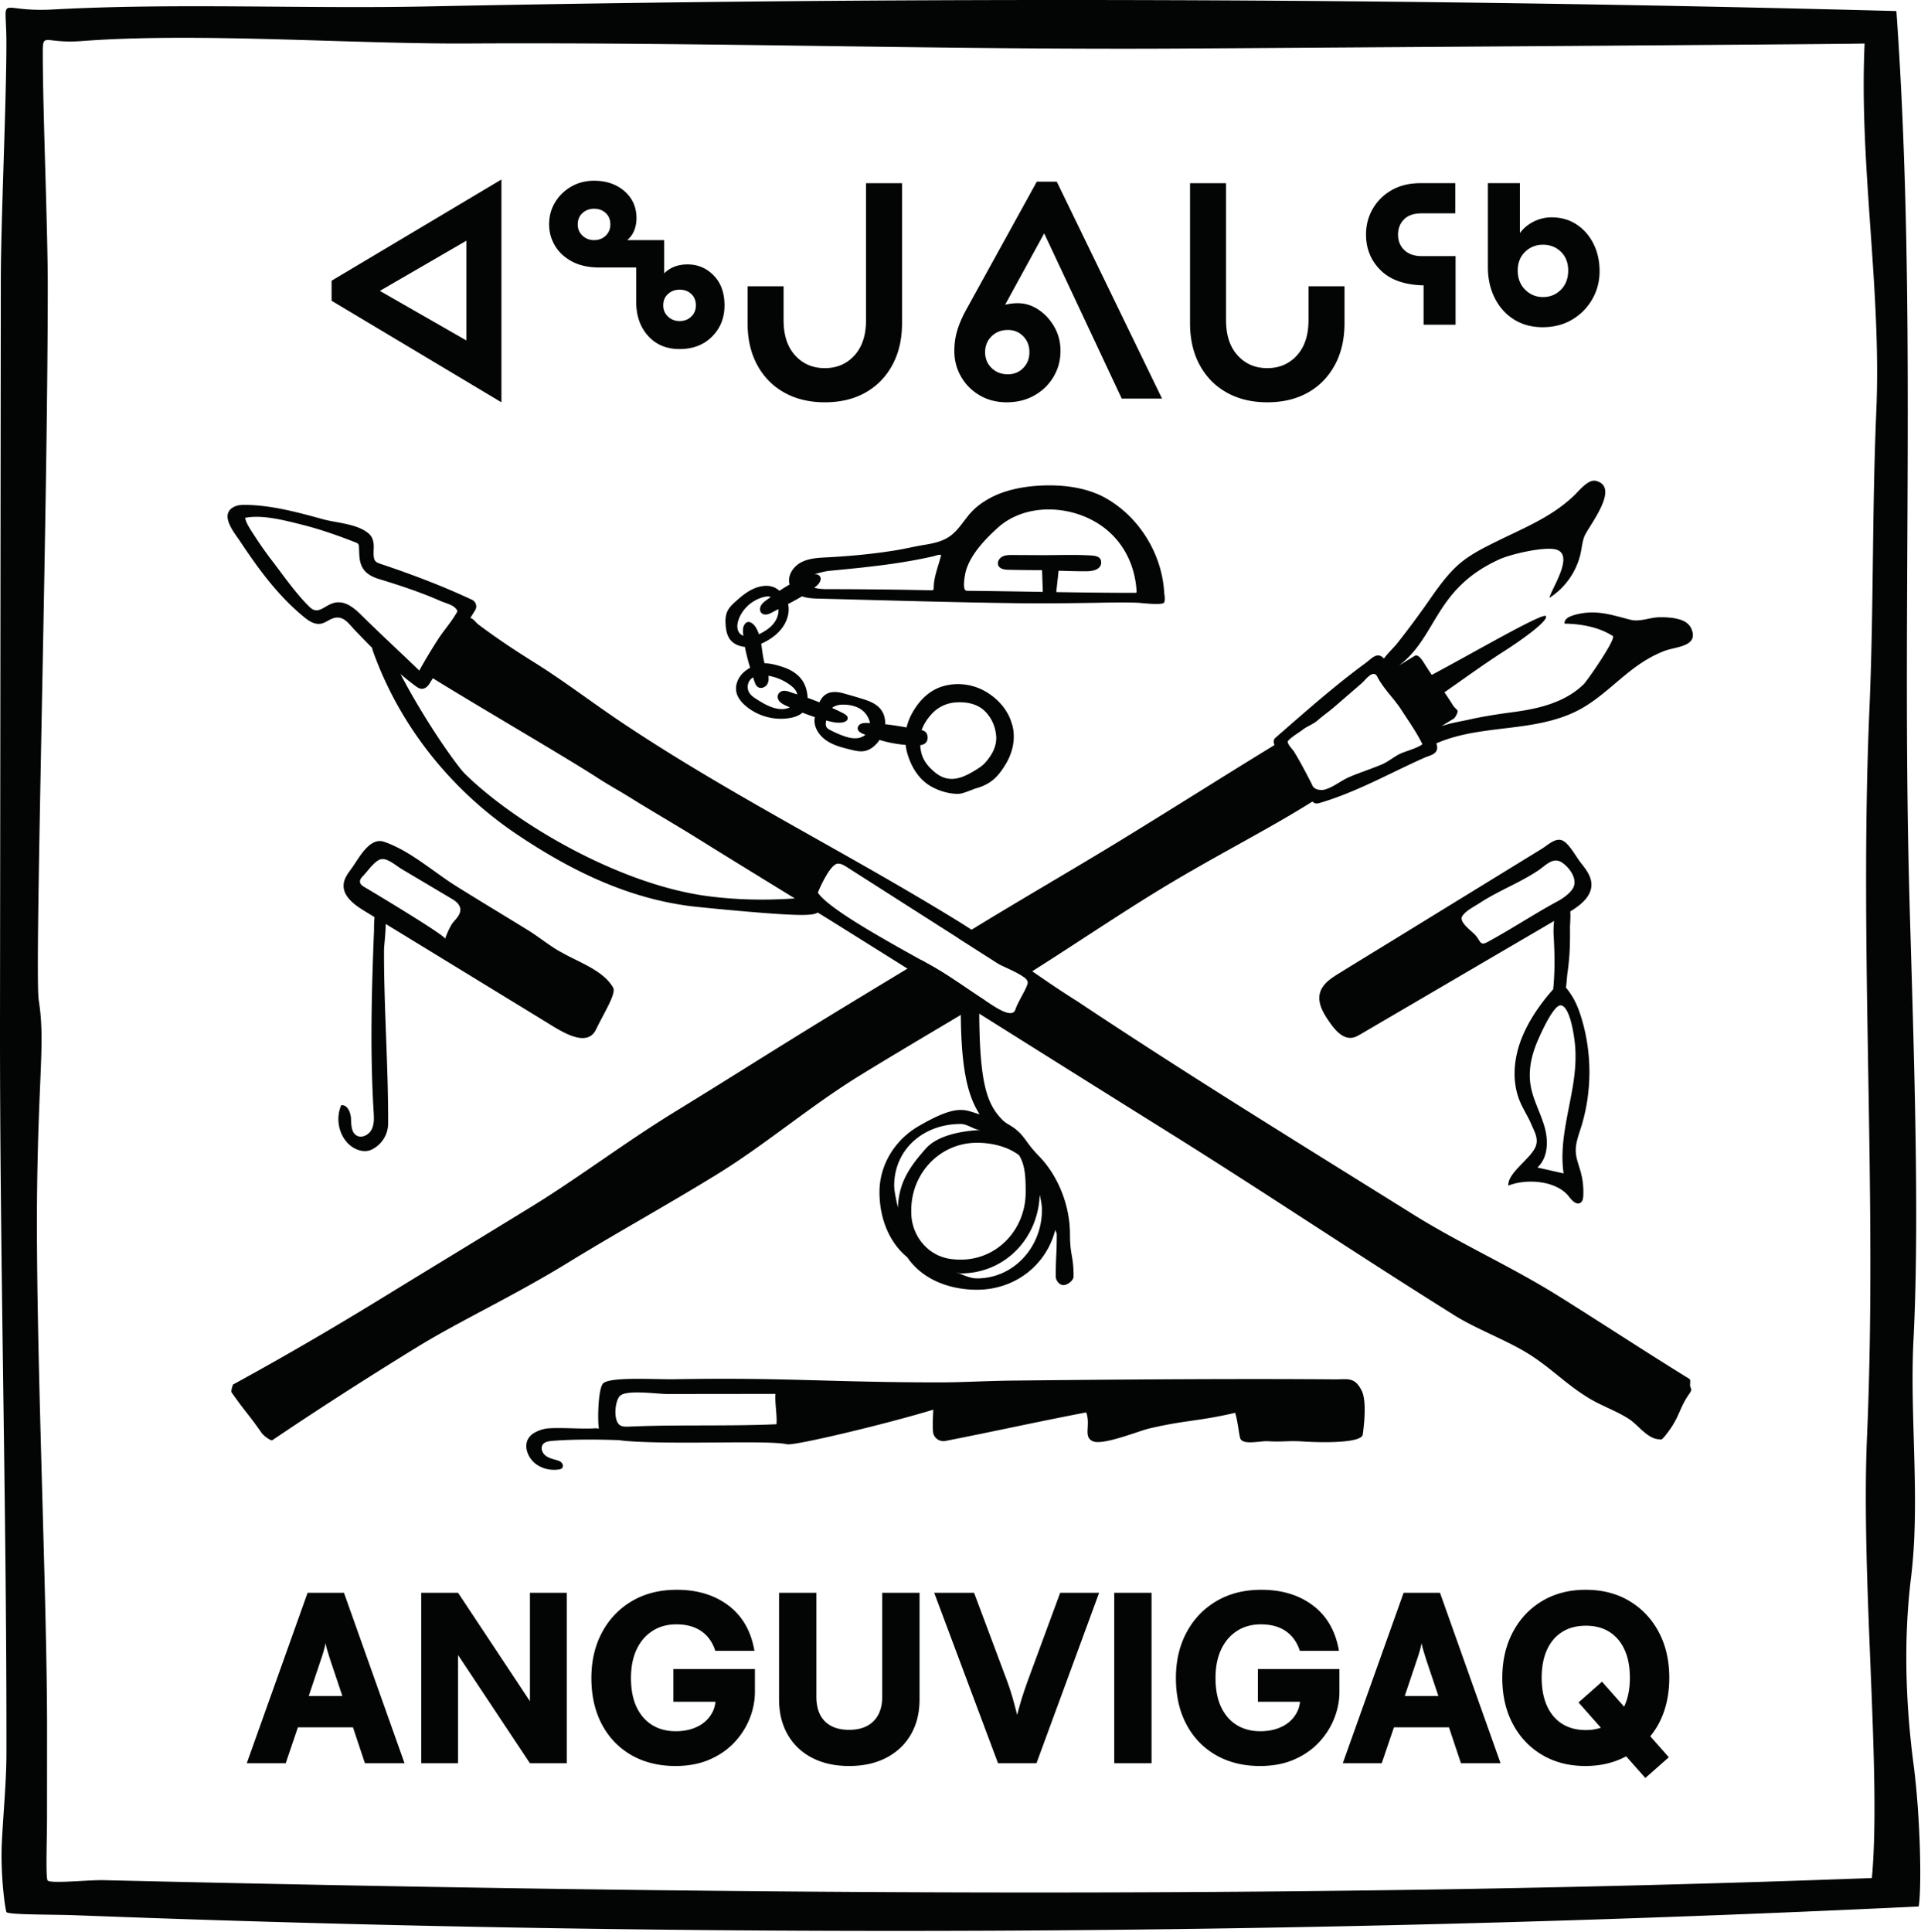 <svg viewBox="0 0 1097 1103" xmlns="http://www.w3.org/2000/svg" xml:space="preserve" style="fill-rule:evenodd;clip-rule:evenodd;stroke-linejoin:round;stroke-miterlimit:2"><path d="M1071.48 234.842c-2.45 56.579-1.46 113.058-3.91 169.637-6.03 138.834 4.64 276.842-1.39 415.675-3.57 82.384 8.29 192.596 2.77 252.176-334.65 12.51-675.104 9.05-1009.891 1.22-8.471-.19-30.159 2.14-31.867.17-1.188-1.37-.346-24.82-.342-35.05l.025-51.866c.038-77.195-6.766-223.25-5.671-308.441.855-66.184 4.609-84.059.925-107.15-2.512-15.746 5.084-270.271 5.15-407.446.017-33.333-2.85-100.079-2.85-133.396 0-12.471.663-5.304 22.109-6.929 66.283-5.017 154.575 1.775 221.058 1.387 136.675-.795 269.896 3.68 406.571 2.884 33.871-.196 390.633-2.538 390.633-2.884-3.2 69.825 9.71 140.18 6.68 210.013m21.25 772.368c-4.59-35.176-5.71-71.481-1.39-106.689 5.34-43.55-.88-91.975 1.39-135.787 4.15-80.367-1.23-200.925-2.77-270.192-3.61-162.667 4.53-325.933-7-488.233a17945.228 17945.228 0 0 0-839.376-2.625C173.425 5.109 100.059 1.6 29.984 5.429-2.641 7.213 3.688-5.033 3.654 24.829 3.617 60 .5 125.609.463 160.784.309 300.888.154 440.996.004 581.104-.15 721.213 3.829 860.959 3.675 1001.06c-.016 16.15-1.804 34.37-2.596 50.49-.937 19.07 1.855 38.25 2.575 40.18.634 1.69 26.509 1.35 39.417 1.85a12247.383 12247.383 0 0 0 1052.609-5c1.67-9.32 1.2-49.5-2.95-81.37" style="fill:#030404;fill-rule:nonzero"/><path d="m216.938 166.096 49.375 28.292v-56.934l-49.375 28.642Zm-27.583 5.625v-11.425l96.987-57.808v127.216l-96.987-57.983ZM426.911 184.545v-21.087h20.559v19.329c0 8.554 2.196 15.262 6.587 20.121 4.392 4.862 10.046 7.291 16.954 7.291 6.913 0 12.567-2.429 16.959-7.291 4.391-4.859 6.587-11.567 6.587-20.121v-78.188h20.559v79.946c0 9.138-1.842 17.104-5.534 23.896-3.691 6.796-8.816 12.038-15.375 15.729-6.562 3.692-14.291 5.534-23.196 5.534-8.783 0-16.487-1.842-23.104-5.534-6.621-3.691-11.771-8.933-15.462-15.729-3.692-6.792-5.534-14.758-5.534-23.896m-48.145-10.187c0 2.575.904 4.716 2.725 6.412 1.812 1.7 4.012 2.546 6.587 2.546 2.692 0 4.917-.846 6.675-2.546 1.758-1.696 2.638-3.837 2.638-6.412 0-2.696-.88-4.863-2.638-6.504-1.758-1.638-3.983-2.463-6.675-2.463-2.575 0-4.775.825-6.587 2.463-1.821 1.641-2.725 3.808-2.725 6.504m-48.846-46.213c0 2.575.904 4.717 2.721 6.413 1.816 1.7 4.012 2.546 6.591 2.546 2.696 0 4.921-.846 6.679-2.546 1.75-1.696 2.63-3.838 2.63-6.413 0-2.696-.88-4.862-2.63-6.504-1.758-1.637-3.983-2.462-6.679-2.462-2.579 0-4.775.825-6.591 2.462-1.817 1.642-2.721 3.808-2.721 6.504m33.383 44.104v-19.508h-20.908c-6.209 0-11.45-1.137-15.729-3.425-4.275-2.283-7.525-5.3-9.75-9.05-2.23-3.746-3.338-7.787-3.338-12.121 0-4.683 1.142-8.904 3.425-12.65 2.283-3.75 5.358-6.733 9.225-8.966 3.867-2.221 8.2-3.334 13.004-3.334 7.029 0 12.825 1.992 17.396 5.971 4.567 3.983 6.85 9.142 6.85 15.463 0 2.345-.408 4.6-1.229 6.766-.821 2.171-2.167 4.071-4.042 5.709h21.084v18.979c3.4-3.396 7.85-5.1 13.354-5.1 5.858 0 10.837 2.112 14.937 6.329s6.15 9.9 6.15 17.046c0 7.146-2.371 13.087-7.116 17.833-4.746 4.746-10.925 7.117-18.538 7.117-7.496 0-13.504-2.521-18.012-7.559-4.509-5.033-6.763-11.533-6.763-19.5M562.556 201.061c0 3.633 1.229 6.654 3.691 9.05 2.459 2.404 5.563 3.604 9.309 3.604 3.516 0 6.441-1.2 8.787-3.604 2.342-2.396 3.513-5.417 3.513-9.05 0-3.629-1.171-6.646-3.513-9.046-2.346-2.4-5.271-3.604-8.787-3.604-3.746 0-6.85 1.204-9.309 3.604-2.462 2.4-3.691 5.417-3.691 9.046m-17.571-.7c0-4.1.554-7.996 1.671-11.687 1.108-3.688 2.72-7.467 4.829-11.33l40.591-73.625h11.417l60.096 123.875h-23.017l-44.279-94.354-22.317 40.763a29.682 29.682 0 0 1 7.205-.879c4.216 0 8.17 1.233 11.858 3.691 3.692 2.459 6.708 5.742 9.05 9.838 2.346 4.104 3.517 8.671 3.517 13.708 0 5.388-1.317 10.308-3.955 14.758-2.637 4.45-6.266 7.996-10.891 10.634-4.634 2.633-9.929 3.95-15.904 3.95-5.742 0-10.867-1.317-15.375-3.95-4.509-2.638-8.055-6.184-10.63-10.634-2.579-4.45-3.866-9.37-3.866-14.758M679.581 184.545v-79.946h20.562v78.188c0 8.554 2.192 15.262 6.588 20.121 4.391 4.862 10.041 7.291 16.954 7.291 6.908 0 12.566-2.429 16.954-7.291 4.396-4.859 6.592-11.567 6.592-20.121v-19.329h20.558v21.087c0 9.138-1.846 17.104-5.533 23.896-3.692 6.796-8.817 12.038-15.38 15.729-6.558 3.692-14.287 5.534-23.191 5.534-8.784 0-16.488-1.842-23.104-5.534-6.621-3.691-11.775-8.933-15.463-15.729-3.692-6.792-5.537-14.758-5.537-23.896M866.71 154.499c0 4.455 1.404 8.084 4.217 10.892 2.812 2.813 6.208 4.221 10.192 4.221 4.095 0 7.525-1.408 10.279-4.221 2.75-2.808 4.129-6.437 4.129-10.892 0-4.45-1.379-8.02-4.129-10.716-2.754-2.696-6.184-4.042-10.279-4.042-3.984 0-7.38 1.346-10.192 4.042-2.813 2.696-4.217 6.266-4.217 10.716m-17.046-1.933v-47.971h18.275v28.467c2.109-2.808 4.771-5.008 7.996-6.588 3.217-1.579 6.588-2.37 10.104-2.37 5.388 0 10.13 1.345 14.234 4.041 4.096 2.692 7.321 6.354 9.662 10.984 2.342 4.625 3.513 9.866 3.513 15.72 0 5.859-1.404 11.217-4.217 16.08-2.812 4.862-6.65 8.729-11.508 11.6-4.863 2.866-10.454 4.304-16.779 4.304-6.209 0-11.659-1.467-16.342-4.396-4.688-2.925-8.346-7-10.983-12.213-2.634-5.212-3.955-11.095-3.955-17.658m-69.579-18.625c0-5.387 1.288-10.304 3.867-14.762 2.575-4.446 6.175-7.992 10.804-10.625 4.629-2.638 10.046-3.959 16.254-3.959h20.029v17.221h-19.15c-4.454 0-7.82 1.146-10.104 3.429-2.283 2.284-3.425 5.184-3.425 8.696 0 3.633 1.2 6.588 3.6 8.871 2.4 2.287 5.713 3.433 9.929 3.433h19.325v39.179h-18.27v-22.491c-10.78-.229-18.95-3.104-24.513-8.609-5.562-5.504-8.346-12.3-8.346-20.383M176.303 968.377l6.971-20.779a86.585 86.585 0 0 0 1.641-5.192c.484-1.717.813-3.137.988-4.279.175 1.142.529 2.587 1.054 4.342a374.982 374.982 0 0 0 1.579 5.129l6.967 20.779h-19.2Zm-.659-58.921-34.72 97.324h22.225l6.975-20.511h31.433l6.837 20.511h22.621l-34.587-97.324h-20.784ZM302.619 971.35l-41.038-61.891H240.54v97.321h21.041v-61.776l41.038 61.776h21.042v-97.321h-21.042v61.891ZM384.532 971.669h24.059c-.234 1.916-.675 3.712-1.434 5.325-1.758 3.729-4.496 6.575-8.225 8.55-3.725 1.975-8.087 2.958-13.087 2.958-4.996 0-9.4-1.138-13.213-3.417-3.816-2.283-6.821-5.679-9.016-10.196-2.188-4.516-3.288-10.104-3.288-16.77 0-6.313 1.075-11.746 3.225-16.309 2.146-4.558 5.171-8.087 9.079-10.587 3.896-2.5 8.434-3.746 13.609-3.746 5.7 0 10.433 1.292 14.204 3.875 3.771 2.587 6.446 6.337 8.025 11.246h22.358c-1.929-11.221-6.862-19.834-14.796-25.846-7.937-6-17.779-9.008-29.525-9.008-9.825 0-18.396 2.175-25.716 6.512-7.321 4.342-13 10.304-17.03 17.888-4.037 7.583-6.05 16.241-6.05 25.975 0 10.087 1.992 18.895 5.98 26.437 3.991 7.542 9.604 13.396 16.837 17.564 7.238 4.16 15.629 6.24 25.188 6.24 7.275 0 13.72-1.2 19.333-3.62 5.612-2.4 10.346-5.651 14.204-9.726 3.858-4.079 6.796-8.637 8.813-13.683 2.016-5.042 3.025-10.146 3.025-15.317v-13.02h-46.559v18.675ZM503.807 968.771c0 5.967-1.646 10.613-4.933 13.946-3.288 3.329-7.954 4.996-14.004 4.996-5.967 0-10.567-1.621-13.809-4.867-3.25-3.241-4.866-7.933-4.866-14.075v-59.312h-21.313v60.762c0 7.717 1.646 14.446 4.934 20.188 3.291 5.742 7.933 10.171 13.945 13.281 6.005 3.12 13.042 4.67 21.109 4.67 8.154 0 15.254-1.58 21.304-4.73 6.054-3.16 10.721-7.584 14.012-13.284 3.288-5.7 4.93-12.408 4.93-20.125v-60.762h-21.309v59.312ZM587.291 958.648a288.218 288.218 0 0 0-3.092 8.941c-1.008 3.071-2.129 6.93-3.354 11.575-1.054-4.208-2.062-7.933-3.025-11.179a133.764 133.764 0 0 0-3.154-9.337l-18.417-49.192h-22.754l36.434 97.324h21.962l35.775-97.324h-22.229l-18.146 49.192Z" style="fill:#030404;fill-rule:nonzero"/><path style="fill:#030404" d="M636.296 909.459H657.6v97.325h-21.304z"/><path d="M718.338 971.669h24.058c-.233 1.916-.675 3.712-1.433 5.325-1.759 3.729-4.496 6.575-8.225 8.55-3.725 1.975-8.088 2.958-13.088 2.958-4.996 0-9.4-1.138-13.212-3.417-3.817-2.283-6.821-5.679-9.017-10.196-2.187-4.516-3.287-10.104-3.287-16.77 0-6.313 1.075-11.746 3.225-16.309 2.145-4.558 5.17-8.087 9.079-10.587 3.896-2.5 8.433-3.746 13.608-3.746 5.7 0 10.433 1.292 14.204 3.875 3.771 2.587 6.446 6.337 8.025 11.246h22.359c-1.93-11.221-6.863-19.834-14.796-25.846-7.938-6-17.779-9.008-29.525-9.008-9.825 0-18.396 2.175-25.717 6.512-7.321 4.342-13 10.304-17.029 17.888-4.038 7.583-6.05 16.241-6.05 25.975 0 10.087 1.992 18.895 5.979 26.437 3.992 7.542 9.604 13.396 16.838 17.564 7.237 4.16 15.629 6.24 25.187 6.24 7.275 0 13.721-1.2 19.333-3.62 5.613-2.4 10.346-5.651 14.205-9.726 3.858-4.079 6.795-8.637 8.812-13.683 2.017-5.042 3.025-10.146 3.025-15.317v-13.02h-46.558v18.675ZM802.196 968.377l6.971-20.779a90.379 90.379 0 0 0 1.642-5.192c.483-1.717.812-3.137.991-4.279.175 1.142.525 2.587 1.05 4.342a374.982 374.982 0 0 0 1.579 5.129l6.967 20.779h-19.2Zm-.658-58.921-34.721 97.324h22.229l6.971-20.511h31.433l6.838 20.511h22.625l-34.596-97.324h-20.779ZM905.639 987.843c-5.263 0-9.78-1.183-13.546-3.55-3.771-2.367-6.667-5.787-8.684-10.258-2.016-4.475-3.025-9.821-3.025-16.046s1.009-11.554 3.025-15.979c2.017-4.429 4.913-7.829 8.684-10.192 3.766-2.371 8.283-3.554 13.546-3.554 5.262 0 9.754 1.183 13.479 3.554 3.729 2.363 6.6 5.763 8.621 10.192 2.012 4.425 3.02 9.754 3.02 15.979 0 6.142-1.008 11.442-3.02 15.912-.092.2-.205.371-.3.563l-12.592-14.242-13.417 11.842 12.767 14.437c-2.592.859-5.421 1.342-8.558 1.342m41.562-3.617c4.029-7.583 6.05-16.329 6.05-26.237 0-9.908-2.021-18.633-6.05-26.171-4.033-7.546-9.625-13.442-16.771-17.692-7.146-4.254-15.454-6.383-24.921-6.383-9.383 0-17.65 2.129-24.791 6.383-7.15 4.25-12.742 10.171-16.771 17.755-4.038 7.587-6.05 16.329-6.05 26.237 0 9.913 1.996 18.638 5.983 26.175 3.992 7.542 9.554 13.438 16.7 17.697 7.15 4.25 15.413 6.37 24.796 6.37 8.742 0 16.467-1.89 23.267-5.52l10.933 12.36 13.413-11.83-10.584-11.977c1.763-2.217 3.404-4.554 4.796-7.167M579.845 576.416c-1.871 5.741-12.375-1.992-17.254-5.134-10.634-6.854-20.821-14.45-31.9-20.558-29.55-16.3-57.517-32.1-63.655-41.029 1.334-3.354 7.238-16.45 11.434-16.571 1.891-.05 3.608 1.004 5.2 2.017 22.904 14.608 45.808 29.22 68.712 43.829 5.804 3.704 11.613 7.408 17.421 11.108 3.475 2.217 17.013 6.933 17.079 10.85.042 2.683-5.466 10.671-7.037 15.488m-51.2 79.458c-8.959 10.137-15.409 19.133-15.875 33.654-.65-2.787-2.142-9.425-2.142-12.404 0-21.071 16.908-35.354 37.979-35.354 4.188 0 7.742 3.604 11.717 3.416-11.342.534-24.933 3.059-31.679 10.688m53.3 3.746c3.687 5.875 3.771 13.725 3.771 21.158 0 21.071-16.042 38.458-37.109 38.458a43.01 43.01 0 0 1-5.921-.42c-12.883-1.817-22.195-13.3-22.287-26.309 0-.521-.004-1.046-.004-1.571 0-21.07 16.425-38.429 37.496-38.429 8.67 0 17.633 2.225 24.054 7.113m11.779 22.566c.65 2.788 1.279 5.767 1.279 8.75 0 21.067-16.042 39.009-37.112 39.009-4.192 0-7.942-2.167-11.717-3.417.9.05 1.517.579 2.433.579 25.159 0 44.321-19.954 45.117-44.921m-189.15-170.45c-49.967-6.433-109.25-40.75-139.042-69.845-4.025-3.934-21.675-28.18-36.821-57 2.725 2.287 5.492 4.533 8.367 6.67 1.163.863 2.442 1.755 3.888 1.75 1.883-.033 3.391-1.491 4.354-3.054.616-.996 1.246-1.996 1.862-2.991 26 16.137 75.384 44.775 94.367 57.079 6.108 3.962 12.512 7.437 18.687 11.291 12.68 7.917 25.667 15.334 38.342 23.25 18.367 11.467 36.854 22.746 55.296 34.096-16.429 1.179-32.958.859-49.3-1.246M206.503 351.353c-3.487-3.45-7.775-7.254-12.787-7.437-.988-.038-2 .066-3.042.341-5.5 1.45-8.963 7.084-13.821 2.375-7.833-7.604-14.812-17.771-21.458-26.433a205.916 205.916 0 0 1-10.184-14.483c-1.766-2.759-4.733-6.934-5.204-10.042 9.934-1.942 22.717 1.487 32.367 3.9 10.467 2.621 20.662 6.221 30.704 10.142.571.225 1.175.475 1.529.979.338.487.379 1.116.404 1.712.213 4.667-.083 9.425 3.063 13.263 2.087 2.55 5.237 3.983 8.387 4.95 11.946 3.662 23.696 7.5 35.155 12.558 2.254.996 6.42 2.033 8.154 3.771 1.996 2.004 1.612 1.958-.146 4.771-2.833 4.537-6.396 8.571-9.313 13.054a301.148 301.148 0 0 0-10.879 18.112c-10.921-10.566-22.116-20.85-32.929-31.533M965.32 791.974c-.584-1.221.483-3.979-.667-4.688-25.162-15.525-49.862-31.787-74.946-47.445-27.029-16.875-55.837-29.646-82.866-46.521-63.771-39.817-129.138-79.942-191.45-121.484-23.463-14.65-46.275-32.366-69.85-46.837-63.846-39.183-129.588-71.642-191.363-113.079-15.983-10.721-32.467-23.313-48.787-33.504-11.025-6.88-21.73-13.942-32.109-21.767-1.512-1.142-2.858-3.383-4.691-3.783.916-1.467 1.825-2.938 2.741-4.405a4.17 4.17 0 0 0-1.762-5.979c-14.888-7-32.384-13.871-52.004-20.433-3.859-1.288-4.459-2-4.15-8.946.141-3.208-.384-6.383-2.971-8.546-6.692-5.591-18.096-5.887-26.317-8.154-14.2-3.912-29.104-7.95-43.921-8.121-2.033-.021-4.129.046-5.996.863-9.575 4.171-.483 14.854 2.825 19.829 10.609 15.946 21.763 31.275 36.717 43.462 2.333 1.905 5.125 3.83 8.271 3.805 3.237-.03 5.242-2.238 8.221-3.205 5.741-1.87 8.696 2.842 12.133 6.48a485.016 485.016 0 0 0 10.121 10.395c.112.725.346 1.45.592 2.138 15.245 42.554 44.512 79.021 81.812 104.171 32.954 22.216 65.067 36.816 99.488 41.183 3.712.475 39.345 4.079 56.808 4.85 8.954.396 13.579.175 15.779-1.192 2.313 1.434 4.642 2.842 6.95 4.284 25.363 15.837 50.683 31.733 76.008 47.629-.758.65-1.283 1.479-1.283 2.433 0 33.592 3.592 49.784 10.783 60.842-8.395-2.246-12.058-6.558-35.054 6.887-13.166 7.7-21.95 21.642-22.141 36.892-.192 14.813 5.216 29.175 15.883 37.863 8.367 12.42 23.696 18.529 39.767 18.529 21.77 0 39.716-14.079 44.775-34.309.041.875.808 1.842.808 2.717 0 12.004-.575 12.004-.575 24.008 0 2.305 2.092 4.938 4.392 4.938 2.304 0 5.783-2.633 5.783-4.938 0-12.004-2.046-12.004-2.046-24.008 0-16.779-6.883-33.579-17.733-44.746-5.534-5.7-6.334-7.733-9.463-11.571-2.133-2.612-4.816-4.72-7.754-6.379-1.242-.704-2.612-1.633-3.733-2.787-8.4-8.642-12.904-19.592-13.142-60.567 35.938 22.554 71.871 45.113 107.858 67.579 54.946 34.304 108.725 70.467 163.667 104.771 12.613 7.875 29.55 14.033 42.158 21.908 13.071 8.163 21.871 17.85 35.15 25.7 7.234 4.28 15.488 7.038 22.492 11.684 4.988 3.308 10.438 11.196 16.829 11.371.596.016 1.025.266 1.496.062 1.246-.546 5.292-6.346 6.013-7.496 4.625-7.412 4.666-11.05 9.616-18.229 1.154-1.679 1.721-2.321.838-4.154M648.919 338.337c-.159.159-.409.167-.634.167-15.029 0-30.062-.196-45.096-.429.446-4.071.888-8.142 1.334-12.213 5.271.171 10.55.346 15.825.321 3.35-.012 8.729-.808 8.475-5.358-.184-3.209-3.496-3.513-6.084-3.671-9.333-.563-18.825-.129-28.175-.171-5.454-.025-10.908-.054-16.362-.079-2.021-.008-4.142.004-5.917.971-1.775.962-3.025 3.216-2.175 5.05.942 2.029 3.634 2.366 5.867 2.412 6.367.138 12.733.204 19.1.2.142 4.142.287 8.284.429 12.421-14.283-.229-28.567-.475-42.85-.612-.442-.005-.912-.017-1.279-.263-1.858-1.229-.292-9.433.279-11.35 2.796-9.362 10.925-17.862 18.029-24.308 14.954-13.571 38.913-13.275 55.867-3.404 14.542 8.462 22.562 23.125 23.512 39.654.017.233.017.496-.145.662m-115.717-2.675c-.004.496-.058 1.096-.5 1.313-.188.091-.408.091-.617.087a2812.241 2812.241 0 0 0-60.716-.675c-1.384-.012-4.138-.204-6.4-.783.529-.438 1.091-.838 1.595-1.304 1.488-1.375 3.175-3.963 1.18-5.721-.725-.642-1.709-.733-2.709-.625 2.484-.913 6.738-1.838 8.334-1.992 20.22-1.946 39.829-3.821 59.637-8.329 1.433-.329 3-1.1 4.438-.779-1.459 6.362-4.184 12.108-4.242 18.808m-91.317 20.217c-1.887 2.412-4.466 4.204-7.179 5.629-.429.225-.871.425-1.312.625-.488-1.429-1.1-2.817-1.909-4.092-1.441-2.266-4.508-4.579-6.483-1.208-.792 1.35-.779 3.017-.679 4.579.037.55.15 1.088.2 1.634-.884-.359-1.684-.884-2.275-1.63-1.646-2.058-1.363-5.066-.496-7.554.804-2.312 2.071-4.45 3.662-6.304 2.805-3.254 6.63-5.654 10.809-6.671 1.562-.379 2.721-.487 3.908.025-.825.604-1.687 1.163-2.508 1.779-1.188.9-2.409 1.85-3.104 3.171-.7 1.317-.73 3.113.329 4.163.787.783 2.012.991 3.112.808 1.096-.187 2.104-.712 3.088-1.229 1.166-.608 2.329-1.221 3.491-1.829.217 2.891-.862 5.808-2.654 8.104m-3.958 35.108c1.025-1.454 1.162-3.35.871-5.121 4.571.767 8.958 2.638 12.646 5.446 1.604 1.217 3.141 2.709 3.695 4.646.05.179.055.363.088.546-.563-.175-1.113-.388-1.679-.55-1.992-.583-4.817-2.021-6.909-1.346-2.795.9-3.295 3.875-1.404 5.967 1.013 1.116 2.409 1.787 3.775 2.416.667.309 1.342.588 2.009.884-.138.071-.271.158-.413.221-3.133 1.312-6.75.812-9.946-.338-3.137-1.129-6.025-2.85-8.821-4.667-1.495-.97-3.016-2.02-3.95-3.541-1.245-2.029-1.216-4.771.075-6.771a6.198 6.198 0 0 1 2.113-2c.208.65.408 1.3.617 1.946.437 1.362.958 2.837 2.17 3.604 1.63 1.025 3.955.233 5.063-1.342m33.808 20.754c.021-.125.046-.25.067-.375.554.146 1.096.321 1.65.455 2.579.625 5.271 1.141 7.875.629 1.25-.246 2.646-.971 2.754-2.238.113-1.325-1.233-2.262-2.412-2.883-2.138-1.125-4.338-2.117-6.525-3.138 1.512-1.17 3.462-1.754 5.366-1.829 5.525-.225 11.625 1.275 14.721 6.454.742 1.242 1.325 2.63 1.571 4.059-.508-.021-1.017-.063-1.521-.075-1.237-.034-2.525-.029-3.646.491-1.125.521-2.033 1.709-1.829 2.93.225 1.329 1.571 2.12 2.792 2.691.521.242 1.075.409 1.6.642-1.125.908-2.484 1.554-3.875 1.817-3.125.591-6.329-.296-9.317-1.421a59.553 59.553 0 0 1-7.037-3.171c-.78-.413-1.592-.883-2.034-1.679-.546-.992-.383-2.229-.2-3.359m74.329-10.691c5.646-.342 11.484.679 15.721 4.437 4.234 3.75 6.754 9.371 7.096 15.021.342 5.646-2.458 10.667-6.212 14.9-1.346 1.521-2.8 2.558-4.434 3.596-7.771 4.925-15.804 8.921-24.158 2.129-7.167-5.829-8.217-10.896-8.575-15.637.942-.13 1.85-.375 2.621-.921 1.708-1.217 1.975-3.559 1.229-5.384-.625-1.516-1.75-1.991-3.058-2.275 1.112-3.195 3.083-6.241 5.445-8.908 3.755-4.237 8.675-6.617 14.325-6.958m118.78-62.388c-1.138-22.008-13.984-43.141-33.138-54.096-11.6-6.633-26.221-8.07-39.329-7.187-6.846.462-13.717 1.662-20.196 3.967-6.083 2.166-12.658 5.983-17.15 10.687-4.367 4.571-7.354 10.463-12.608 14.163-4.388 3.095-9.742 4.133-14.938 4.975-5.287.854-10.462 2.154-15.733 3.012-13.033 2.117-26.196 3.358-39.379 4.05-5.171.271-10.554.513-15.104 2.983-4.463 2.421-7.788 7.717-6.342 12.546a92.944 92.944 0 0 0-4.942 2.992c-.287.187-.554.408-.841.6-.546-.433-1.08-.875-1.688-1.258-3.929-2.475-8.987-1.771-13.104.058-3.879 1.725-7.196 4.492-10.346 7.337-1.829 1.655-3.667 3.409-4.683 5.655-1.079 2.383-1.138 5.095-.946 7.704.208 2.808.717 5.704 2.337 8.008 1.942 2.758 5.288 4.225 8.667 4.504.754 4.009 1.796 7.971 2.979 11.9-1.571.913-3.041 1.959-4.171 3.092-2.837 2.833-4.525 7.012-3.658 10.929.692 3.104 2.854 5.688 5.271 7.754 6.846 5.863 16.354 8.475 25.233 6.942 2.604-.45 5.296-1.358 7.238-3.058 2.333.916 4.687 1.77 7.066 2.545-.108.713-.229 1.425-.216 2.146.079 4.746 3.316 8.984 7.312 11.546 3.996 2.558 8.696 3.733 13.304 4.867 2.655.654 5.413 1.312 8.092.775 2.942-.588 5.446-2.563 7.367-4.871.379-.454.716-.942 1.058-1.429a71.92 71.92 0 0 0 14.925 2.833c.188 1.579.471 3.167.929 4.754 2.271 7.879 6.704 15.154 13.884 19.117 4.608 2.546 10.02 4.083 15.145 4.083 2.855 0 7.946-2.504 10.767-3.316 8.133-2.342 12.283-6.821 16.346-13.55 7.829-12.975 3.454-23.509 3.454-23.509-2.346-8.133-8.612-14.596-15.492-18.4-6.883-3.8-15.512-5.033-23.641-2.696-7.879 2.271-13.704 8.188-17.675 15.367-1.463 2.642-2.525 5.379-3.184 8.175-3.954-.7-7.912-1.346-11.904-1.8a8.714 8.714 0 0 0-.325-.029c.129-2.942-.591-5.929-2.354-8.275-2.462-3.279-6.379-4.858-10.167-6.054-3.77-1.192-7.616-2.288-11.425-3.342-3.195-.879-6.8-1.217-9.662.446-1.833 1.067-3.046 2.792-3.975 4.721-2.221-.9-4.446-1.775-6.708-2.567-.013-.267-.013-.533-.034-.796-.262-2.983-1.029-5.962-2.596-8.516-2.354-3.842-6.362-6.446-10.604-7.963-3.129-1.117-7.662-2.462-11.35-2.45-1-3.637-1.312-7.442-1.925-11.175a33.109 33.109 0 0 0 2.192-1.042c3.887-2.041 7.487-4.758 10.029-8.333 2.546-3.575 3.958-8.062 3.329-12.404-.046-.313-.171-.571-.237-.871.096-.05.187-.1.279-.146 2.604-1.371 5.217-2.762 7.746-4.275.062.025.121.063.183.084 3.179 1.087 6.6 1.179 9.963 1.262 37.945.933 75.9 2.133 113.854 2.596.191.004.387.004.579.008 13.9.167 27.8-.016 41.7-.225 8.521-.129 17.046-.396 25.562-.041 1.746.075 14.171 1.62 14.946-.196.696-1.617.079-4.95.034-5.313M261.827 522.81c-.633 1.046-1.441 1.962-2.237 2.887-.338.388-.667.775-.988 1.175-1.596 2.013-3.654 6.729-4.416 9.184.525-1.688-41.755-27.046-45.871-29.43-1.196-.691-2.517-1.558-2.729-2.925-.221-1.433.883-2.7 1.904-3.729 2.433-2.433 6.666-8.825 10.279-9.412 3.658-.596 8.554 3.837 11.433 5.546l29.059 17.258c3.666 2.179 6.125 5.212 3.566 9.446m87.188 39.387c-6.013-8.583-19.238-13.191-28.059-18.237-5.541-2.771-13.379-9.079-19.15-12.646-13.479-8.333-27.708-16.829-41.375-25.392-13.079-8.191-26.408-20.296-41.12-25.275-8.484-2.875-14.575 9.921-18.825 15.604-1.955 2.613-3.95 5.421-4.242 8.671-.596 6.65 5.854 11.538 11.55 15.021l6.112 3.738c-.37 3.17-.279 6.733-.32 7.808-.642 16.067-1.192 32.146-1.38 48.229-.208 18.363.046 36.742 1.167 55.079.208 3.471.413 7.142-1.192 10.225-1.604 3.084-5.737 5.129-8.67 3.267-2.975-1.892-2.905-6.129-3.071-9.646-.167-3.517-2.05-7.929-5.554-7.596-3.071 6.888-1.759 15.517 3.225 21.179 3.545 4.03 9.604 6.513 14.375 4.059 5.675-2.921 9.145-8.492 9.17-14.871.121-32.25-2.47-66.588-2.35-98.838.013-2.595.93-9.345.959-15.008 30.229 18.479 60.458 36.963 90.683 55.446 8.625 5.271 24.021 15.979 29.404 4.825 4.454-9.229 10.625-18.938 10.054-23.004-.133-.963-.804-1.796-1.391-2.638M898.189 620.123c-2.73 16.579-7.717 33.258-5.292 49.883-4.988-1.125-9.975-2.25-14.963-3.379 6.121-5.562 6.35-15.221 4.088-23.175-2.263-7.954-6.513-15.325-7.917-23.475-1.496-8.675.429-17.404 3.85-25.396 1.467-3.429 9.254-21.362 13.546-20.525 5.288 1.03 7.529 18.238 7.913 22.367.737 7.896.062 15.896-1.225 23.7m-56.255-86.783c-2.575-2.517-8.8-7.088-6.925-10.163 1.871-3.075 6.675-5.429 9.696-7.387 11.546-7.496 21.717-10.979 33.259-18.475 4.933-3.209 8.9-8.459 14.316-4.621 3.854 2.733 8.2 8.492 6.467 13.396-1.183 3.346-5.967 6.737-9.092 8.421-13.371 7.208-26.962 16.237-40.329 23.445-4.483 2.417-3.746-1.062-7.392-4.616m61.109 47.775c-1.384-4.525-3.125-9.054-5.742-13.025-1.096-1.663-2.079-3.092-3.062-4.15.445-2.913.616-6.613.812-7.971 1.4-9.725 1.579-16.588 1.5-26.417-.012-1.654.413-5.858.142-9.125 6.041-3.691 12.254-8.633 12.1-15.541-.1-4.596-3.109-8.542-5.979-12.13-2.696-3.37-6.471-10.675-10.25-12.683-4.08-2.171-8.438 2.317-12.059 4.538-9.337 5.737-18.679 11.475-28.021 17.212-18.841 11.575-37.687 23.15-56.529 34.721-10.487 6.442-21.004 12.837-31.462 19.325-4.45 2.737-9.259 5.921-10.675 10.954-1.688 5.988 2.071 12.017 5.646 17.104 3.15 4.484 7.541 9.525 12.937 8.571 1.692-.3 3.208-1.179 4.688-2.046 16.983-9.937 33.966-19.875 50.945-29.812l59.421-34.771c-.287 2.729-.387 5.7-.258 7.933.846 14.338.529 23.271-.238 31.05-7.191 8.109-13.683 17.367-17.791 27.438-4.746 11.633-6.054 25.125-1.179 36.704 1.833 4.362 4.487 8.342 6.35 12.696 1.862 4.35 4.266 8.191 2.7 12.658-2.475 7.046-16.175 15.175-15.705 22.629 10.625-4.262 27.709-2.796 34.646 6.309 1.667 2.187 4.279 4.966 6.579 3.462 1.238-.808 1.505-2.483 1.584-3.958a43.312 43.312 0 0 0-1.471-13.638c-1.046-3.837-2.633-7.591-2.817-11.571-.208-4.608 1.496-9.062 2.888-13.462 6.433-20.329 6.541-42.613.3-63.004M443.413 813.221c-27.396 1.22-56.721.133-84.117 1.35-1.666.075-3.425.129-4.895-.592-4.425-2.171-3.342-14.133-.334-16.979 3.871-3.659 21.317-1.034 26.934-1.042 20.616-.025 41.233-.046 61.85-.071-.459 5.009 1.02 12.325.562 17.334m334.092-19.392c-4.1-7.8-7.763-6.171-15.538-6.238-73.446-.616-171.712.609-182.6.696-15.212.125-29.85 1.042-42.608 1.038-62.963-.013-88.729-2.934-151.683-1.804-10.463.187-36.209-1.559-40.58 2.3-2.941 2.595-3.341 21.083-2.504 25.891-.771-.141-1.5-.225-2.125-.179-7.2.513-18.346-.496-26.225 0a19.368 19.368 0 0 0-8.487 2.571c-5.375 3.125-5.813 8.975-2.479 14.225 3.333 5.25 10.154 7.625 16.312 6.746.733-.104 1.513-.275 2.008-.829.75-.838.484-2.242-.287-3.063-.775-.821-1.896-1.196-2.979-1.512-2.2-.634-4.521-1.18-6.296-2.63-1.775-1.445-2.792-4.145-1.567-6.083 1.2-1.904 3.817-2.092 6.059-2.279 10.525-.863 25.12-.846 37.958-.354 1.992.325 4.029.487 6.021.625 29.025 1.958 78.825-.717 89.562 1.708 4.113.929 55.163-11.179 83.484-19.746-.171 4.359-.417 8.229-.171 12.342.216 3.587 3.554 6.2 7.083 5.512 26.921-5.245 53.438-11.166 80.425-16.3 2.725 7.455-1.879 13.892 3.763 16.459 5.645 2.571 26.179-5.854 32.216-7.271 20.846-4.892 28.234-4.071 49.079-8.963 1.496 4.805 2.188 12.425 2.88 14.505 1.4 4.2 11.52 1.437 15.937 1.729 7.792.516 11.696-.392 19.492.121 12.158.808 33.85.92 34.546-3.93.308-2.17 2.733-18.77-.696-25.287" style="fill:#030404;fill-rule:nonzero"/><path d="M530.692 550.723c-1.504-.829-3-1.659-4.492-2.484-18.491 11.188-37.212 22.459-55.871 33.892-28.425 17.421-56.575 35.292-84.195 52.221-29.384 18.017-56.088 38.354-82.675 54.667-31.263 19.183-60.021 36.608-84.5 51.65-51.271 31.508-85.913 49.737-85.967 49.975-.258 1.083-1.25 3.537-.663 4.483 8.225 11.742 8.855 11.296 17.075 23.046.788 1.258 4.584 4.233 5.975 4.233.163 0 31.58-21.737 82.763-53.204 24.442-15.025 55.179-29.154 86.379-48.35 26.521-16.321 55.788-32.383 85.092-50.421 27.546-16.954 53.112-38.921 81.458-56.371 23.808-14.658 47.958-28.687 71.417-42.85-10.596-6.833-20.759-14.4-31.796-20.487M799.947 430.209c-3.563 1.575-7.125 4.704-10.713 6.225-6.133 2.596-12.237 4.504-18.37 7.1-5.321 2.254-8.934 5.729-14.45 7.35-.667.196-5.684.875-7.105-2.696-.341-.858-6.5-12.896-10.483-19.246-.446-.712-3.142-3.421-3.479-5.246-.263-1.441 7.387-6.033 8.329-6.858 1.963-1.725 6.358-3.429 8.329-5.146 3.788-3.3 6.592-5.121 10.392-8.408 5.096-4.404 10.192-8.808 15.283-13.213 2.042-1.762 6.325-7.983 8.713-3.908 3.466 6.929 9.671 12.654 13.862 19.163 4.079 6.329 8.725 12.82 12.004 19.595-2.537 2.163-9.145 3.888-12.312 5.288m-5.417-47.471c-.008.004-.016.013-.025.017v-.009a.057.057 0 0 0 .025-.008m171.142-24.129c-.858-1.838-2.492-3.2-4.338-4.083a11.79 11.79 0 0 0-1.016-.43c-3.929-1.458-8.704-1.725-12.859-1.645-5.358.1-11.054 2.766-16.279 1.437-11.337-2.875-20.225-6.167-32.296-2.679-2.266.654-5.654 1.9-5.45 4.875 9.455.158 19.488 1.908 27.567 7.062 2.192 1.4-14.617 25.613-16.658 27.592-10.788 10.458-25.709 13.917-40.138 15.85-8.146 1.092-16.987 2.4-25.266 4.283-3.971.905-10.413 1.871-15.834 3.775 2.179-1.325 4.504-2.745 7.017-4.295.95-.584 2.012-2.83 2.267-3.913.258-1.083-1.759-2.283-2.346-3.229-2.154-3.446-3.788-5.888-5.2-7.896 11.504-8.021 22.841-16.3 34.662-23.85 8.775-5.604 24.692-16.867 23.304-19.637-1.241-2.488-40.275 20.287-65.175 33.537a181.004 181.004 0 0 1-4.395-6.729c-1.213-1.933-3.43-5.321-5.38-4.129-3.3 2.016-6.25 3.837-8.966 5.521.191-.155.358-.284.558-.438 21.45-16.737 19.908-43.583 57.033-60.321 6.346-2.862 25.146-7.225 31.884-5.554 11.191 2.775-2.421 22.4-3.563 27.642 9.109-5.759 15.729-15.321 17.913-25.875.612-2.954.896-5.996 1.908-8.838 2.008-5.633 21.158-28.429 6.763-32.062-.084-.021-.167-.042-.25-.059-4.238-.85-9.43 5.696-12.117 8.292-12.675 12.229-28.338 18.429-43.854 26.083-7.954 3.925-16.317 8.005-22.892 14.034-7.933 7.279-13.737 16.558-19.967 25.237a528.498 528.498 0 0 1-14.716 19.538c-1.296 1.641-4.925 5.087-7.317 8.321-.746-.888-1.733-1.596-2.871-1.755-2.596-.362-5.258 2.617-7.183 4.025a417.124 417.124 0 0 0-7.854 5.909c-5.167 3.987-10.238 8.096-15.254 12.271-9.725 8.1-19.388 16.625-28.83 24.833-1.179 1.029-1.091 2.633-.5 4.108-1.154.713-2.312 1.421-3.533 2.171-24.512 15.008-52.937 33.013-84.233 52.179-26.604 16.292-55.584 32.934-84.979 50.942-2.642 1.617-5.33 3.242-7.984 4.862a52930.256 52930.256 0 0 1 22.746 14.509c2.563 1.633 10.592 4.629 14.663 7.662 26.091-16.383 50.816-33.175 74.712-47.891 31.175-19.2 61.296-34.309 85.713-49.35 1.595-.984 3.129-1.925 4.612-2.834.388.4.788.725 1.229.896.788.304 1.692.258 2.859-.079 16.7-4.883 32.237-12.808 47.879-20.288 4.004-1.912 8.021-3.804 12.075-5.604 2.483-1.104 6.55-1.754 7.091-4.883.188-1.083 0-2.188-.408-3.279.171-.071.35-.134.513-.2 14.716-6.304 31.058-7.254 46.92-9.396 11.725-1.583 23.692-3.975 34.217-9.604 11.1-5.934 20.2-15.288 30.121-22.9 5.708-4.379 11.9-8.138 18.633-10.717 6.284-2.404 20.029-2.387 15.042-13.004" style="fill:#030404;fill-rule:nonzero"/></svg>